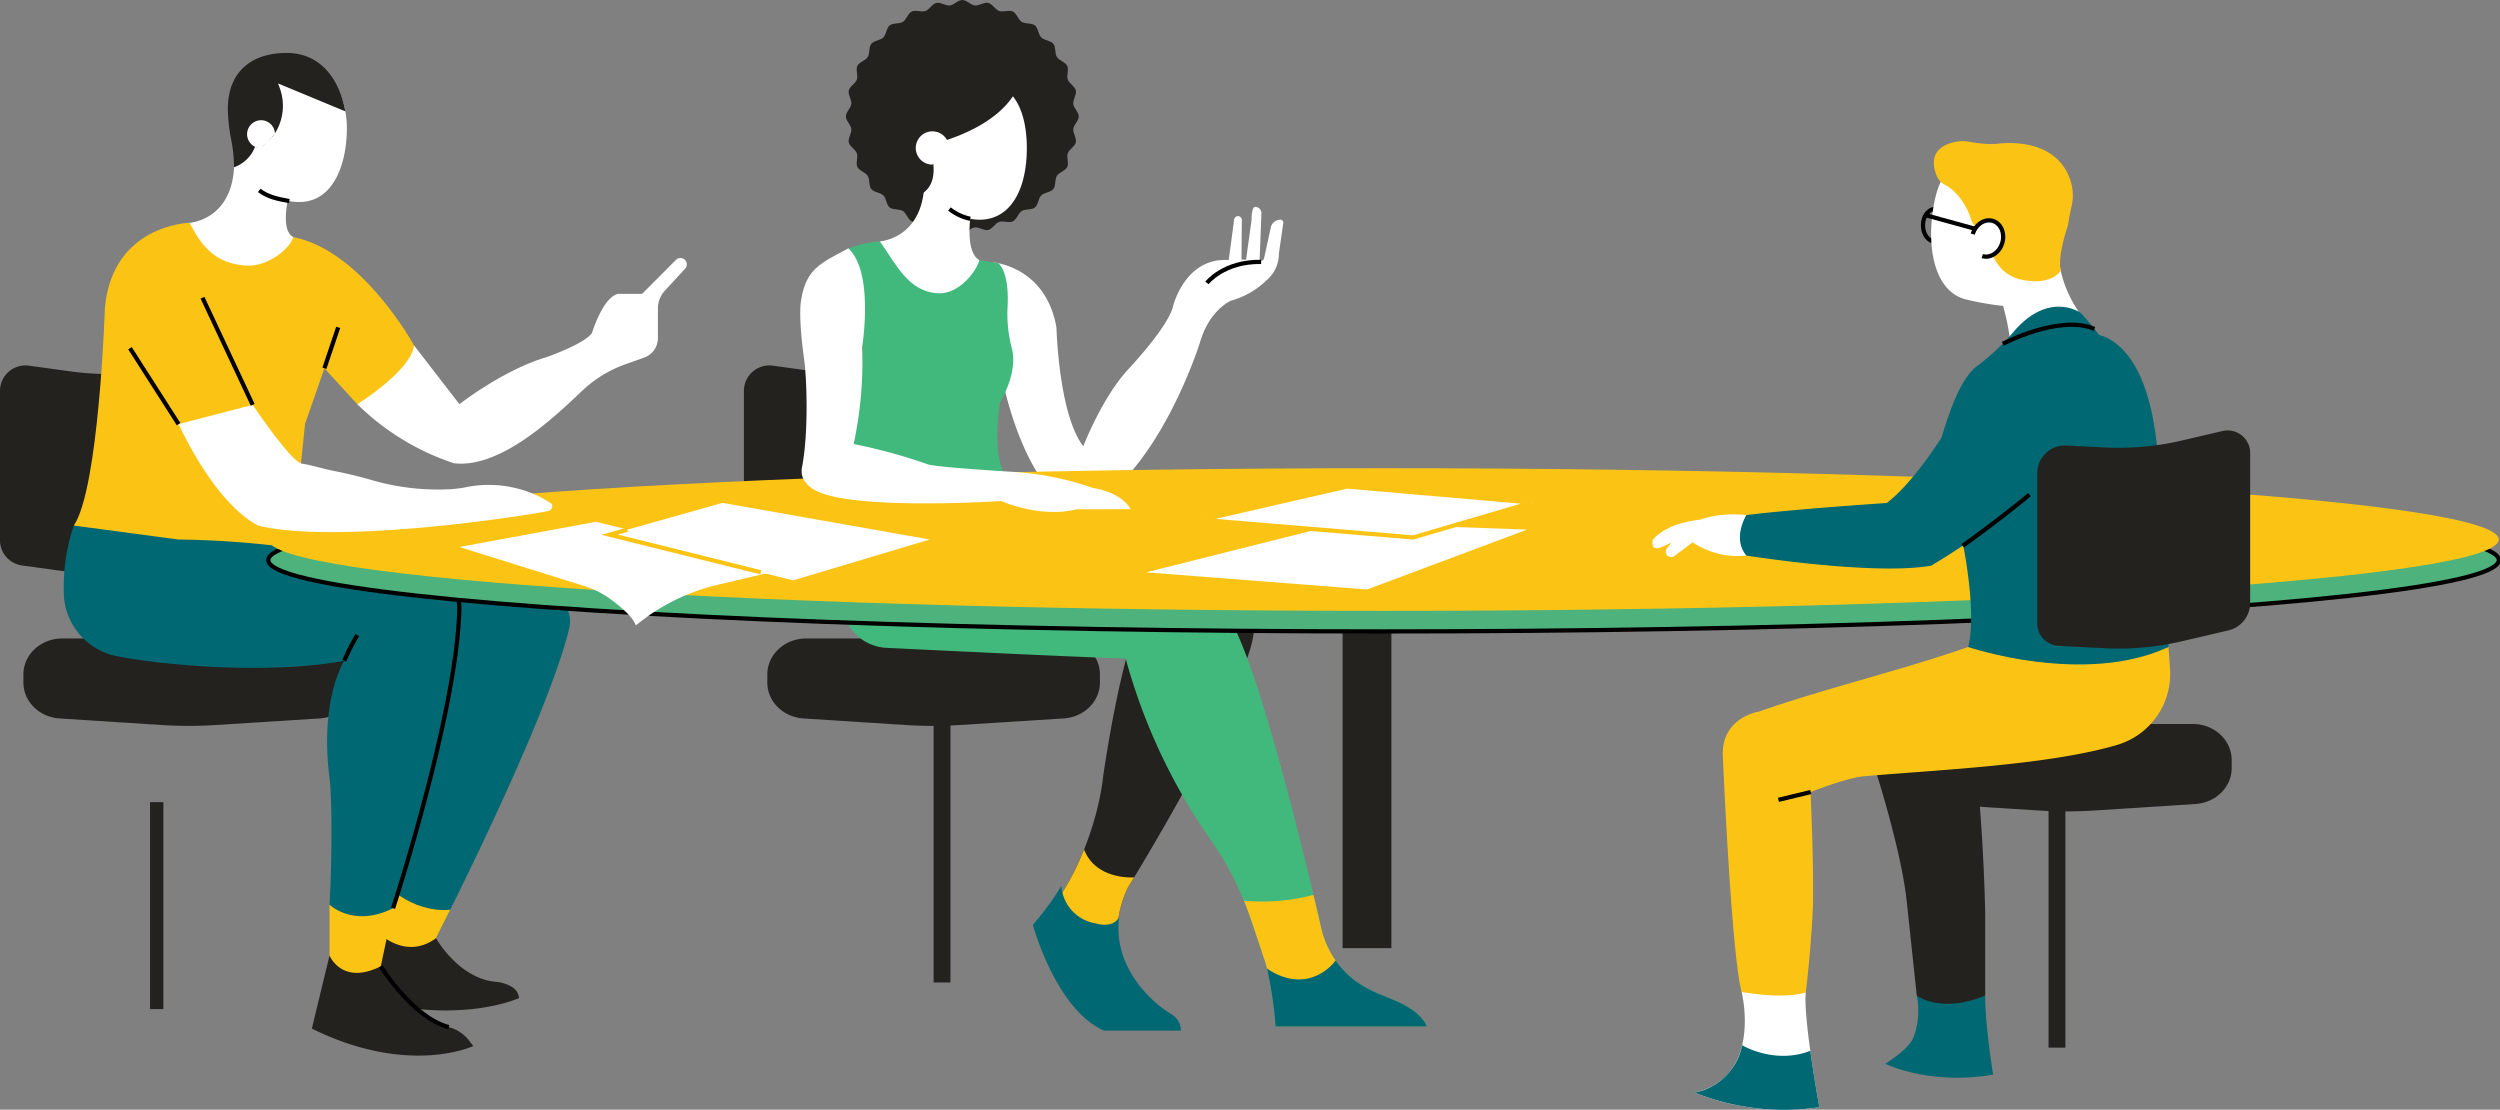 <svg id="Group_25435" data-name="Group 25435" xmlns="http://www.w3.org/2000/svg" xmlns:xlink="http://www.w3.org/1999/xlink" width="591.479" height="262.534" viewBox="0 0 591.479 262.534">
  <rect x="0" y="0" width="591.479" height="262.534" fill="#808080" stroke="none"/>
  <defs>
    <clipPath id="clip-path">
      <rect id="Rectangle_4792" data-name="Rectangle 4792" width="591.479" height="262.534" fill="none"/>
    </clipPath>
  </defs>
  <rect id="Rectangle_4788" data-name="Rectangle 4788" width="3.155" height="48.955" transform="translate(35.497 189.782)" fill="#23221e"/>
  <g id="Group_25436" data-name="Group 25436">
    <g id="Group_25435-2" data-name="Group 25435" clip-path="url(#clip-path)">
      <path id="Path_73727" data-name="Path 73727" d="M79.94,287l-24.722,1.563a100.015,100.015,0,0,1-12.714-.006l-24.116-1.549c-4.821-.309-8.562-4.02-8.562-8.493v-1.923c0-4.7,4.118-8.513,9.2-8.513H79.312c5.08,0,9.2,3.811,9.2,8.513v1.914c0,4.476-3.746,8.188-8.572,8.493" transform="translate(-4.289 -117.025)" fill="#23221e"/>
      <path id="Path_73728" data-name="Path 73728" d="M46.721,200.763,35.363,202.33a68.83,68.83,0,0,1-18.806,0L5.2,200.763A6.021,6.021,0,0,1,0,194.8V159.457a6.022,6.022,0,0,1,6.844-5.965l9.713,1.34a68.784,68.784,0,0,0,18.806,0l9.713-1.34a6.022,6.022,0,0,1,6.844,5.965V194.8a6.021,6.021,0,0,1-5.2,5.965" transform="translate(0 -66.979)" fill="#23221e"/>
      <rect id="Rectangle_4789" data-name="Rectangle 4789" width="3.989" height="61.894" transform="translate(220.884 170.552)" fill="#23221e"/>
      <path id="Path_73729" data-name="Path 73729" d="M392.3,287l-24.722,1.563a100.016,100.016,0,0,1-12.714-.006l-24.116-1.549c-4.822-.309-8.562-4.02-8.562-8.493v-1.923c0-4.7,4.118-8.513,9.2-8.513h60.288c5.08,0,9.2,3.811,9.2,8.513v1.914c0,4.476-3.746,8.188-8.571,8.493" transform="translate(-140.644 -117.025)" fill="#23221e"/>
      <path id="Path_73730" data-name="Path 73730" d="M359.08,200.763l-11.358,1.567a68.83,68.83,0,0,1-18.806,0l-11.358-1.567a6.021,6.021,0,0,1-5.2-5.965V159.457a6.022,6.022,0,0,1,6.844-5.965l9.713,1.34a68.784,68.784,0,0,0,18.806,0l9.713-1.34a6.022,6.022,0,0,1,6.844,5.965V194.8a6.021,6.021,0,0,1-5.2,5.965" transform="translate(-136.354 -66.979)" fill="#23221e"/>
      <rect id="Rectangle_4790" data-name="Rectangle 4790" width="11.539" height="93.918" transform="translate(317.649 130.405)" fill="#23221e"/>
      <path id="Path_73731" data-name="Path 73731" d="M163.431,129.008l10.754,13.929s10.319-8.093,20.577-11.121c0,0,8.962-3.121,10.768-5.7,0,0,2.58-8.513,6.191-9.287H217.4l7.994-8.018a1.5,1.5,0,0,1,2.168,2.077l-4.773,5.182a6.234,6.234,0,0,0-1.649,4.224v7.036a4.857,4.857,0,0,1-3.231,4.576l-4.437,1.576a29.037,29.037,0,0,0-10.345,6.372c-7.618,7.278-19.662,18.265-30.228,17.057a58.944,58.944,0,0,1-22.878-13.974Z" transform="translate(-65.487 -47.307)" fill="#fff"/>
      <path id="Path_73732" data-name="Path 73732" d="M58.408,93.548s-18.265.4-20.056,20.1c0,0-1.393,42.777-7.362,51.531,0,0,27.417,13.779,51.929,2.785L85.705,141.1l4.576-13.132,7.778,8.5s12.817-7.96,13.414-13.929c0,0-12.238-22.423-28.553-25.606" transform="translate(-13.529 -40.837)" fill="#fbc415"/>
      <path id="Path_73733" data-name="Path 73733" d="M171.277,247.089c-4.079,16.814-19.671,49.484-28.168,66.63-2.969,6-5.077,10.092-5.511,10.948l-.039.073-.028.051-.023.039c-9.027,2.22-13.433-2.755-14.312-3.9-.023-.028-.039-.056-.062-.085-.034-.045-.068-.1-.1-.147,1.29-3.815,2.66-9.089,3.832-13.963,1.657-6.919,2.9-13.039,2.9-13.039.609-22.184,13.05-41.4,13.05-41.4-17.163,1.33-38.541,5.629-49.613.778a15.592,15.592,0,0,1-9.247-16.352l22.02-11.112c27.424,6.333,53.389,9.01,62.145,14.1a6.721,6.721,0,0,1,3.155,7.381" transform="translate(-36.587 -98.486)" fill="#006873"/>
      <path id="Path_73734" data-name="Path 73734" d="M173.493,376.567c-2.969,6-5.077,10.092-5.511,10.948l-.039.073-.028.051-.023.039c-9.027,2.22-13.433-2.755-14.312-3.9-.023-.028-.039-.056-.062-.084-.034-.045-.068-.1-.1-.147,1.29-3.815,2.66-9.089,3.832-13.963.2.242,6.705,7.832,16.245,6.987" transform="translate(-66.971 -161.333)" fill="#fbc415"/>
      <path id="Path_73735" data-name="Path 73735" d="M151.41,388.21s7.3,9.333,15.626,3.224c0,0,5.358,9.581,14.2,10.327a8.84,8.84,0,0,1,3.881,1.28,3.411,3.411,0,0,1,1.561,2.565s-15.62,7.2-40.338-.992Z" transform="translate(-63.882 -169.466)" fill="#23221e"/>
      <path id="Path_73736" data-name="Path 73736" d="M138.367,379.86v19.28s1.811,3.775,10.784,1.638L153.4,380.7" transform="translate(-60.402 -165.821)" fill="#fbc415"/>
      <path id="Path_73737" data-name="Path 73737" d="M29.1,220.667a45.632,45.632,0,0,0-2.324,17.02A15.6,15.6,0,0,0,39.4,251.6c11.87,2.289,36.393,4.286,53.67,1.063,0,0-5.863,9.128-3.466,27.731.633,4.913.593,19.663,0,29.971,0,0,5.665,5.527,15.032.843,0,0,15.3-46.941,15.676-71.066a6.741,6.741,0,0,0-4.738-6.51,217.9,217.9,0,0,0-61.691-9.659" transform="translate(-11.64 -96.328)" fill="#006873"/>
      <path id="Path_73738" data-name="Path 73738" d="M135.126,401.2s2.888,7.175,12.125,2.555c0,0,7.494,12.162,16.084,14.386a8.9,8.9,0,0,1,4.814,3.2l.983,1.277s-15.224,7.225-38.19-4.128Z" transform="translate(-57.161 -175.136)" fill="#23221e"/>
      <path id="Path_73739" data-name="Path 73739" d="M165.045,321.256s15.3-46.941,15.676-71.066a6.74,6.74,0,0,0-4.737-6.51" transform="translate(-72.047 -106.374)" fill="none" stroke="#000" stroke-width="1"/>
      <path id="Path_73740" data-name="Path 73740" d="M417.033,100.016s12.464.916,14.965,15.419c0,0,.508,20.548,6.353,28.084,0,0,4.382-11.494,10.725-18.326,0,0,9.583-10.118,10.559-15,0,0,2.875-11.445,13.114-10.734l1.194-8.832c-.033-1.493.855-1.559.855-1.559a.934.934,0,0,1,1.052.84l-.075,9.439,1.085.033,1.3-9.471c0-.809.059-3.022.867-3.022a1.464,1.464,0,0,1,1.464,1.464L480.076,99.2c.016.355.036.374.392.374a.664.664,0,0,0,.656-.563l1.564-7.143a2.311,2.311,0,0,1,2.284-1.959.7.7,0,0,1,.7.7l-1.053,7.341a8.165,8.165,0,0,1-2.82,6.2,19.687,19.687,0,0,1-8.571,4.94s-5.124,2.2-7.32,10c0,0-10.491,33.424-29.353,40.305,0,0-13.587-5.661-18.955-40.061" transform="translate(-182.048 -37.93)" fill="#fff"/>
      <path id="Path_73741" data-name="Path 73741" d="M356.131,136.564c3.9-15.285-2.048-33.49-2.048-33.49a23.287,23.287,0,0,1,7.4-1.708s19.876,3.968,27.977,5.151c0,0,2.723,1.689,2.224,10.508a31.87,31.87,0,0,0,1.015,9.6c.663,2.627.584,6.826-2.772,12.79,0,0-1.915,10.606.716,16.333l5.6,13.807-45.049-.659a183.988,183.988,0,0,1,4.933-32.327" transform="translate(-153.309 -44.249)" fill="#42b97c"/>
      <path id="Path_73742" data-name="Path 73742" d="M410.261,27.548c0,1.022-1.18,1.968-1.291,2.96-.113,1.013.828,2.2.606,3.172-.225.991-1.586,1.651-1.917,2.6s.317,2.321-.12,3.226-1.915,1.251-2.451,2.1-.208,2.331-.837,3.118-2.142.793-2.856,1.506-.716,2.226-1.506,2.856-2.263.3-3.119.836-1.19,2.01-2.1,2.45-2.269-.215-3.226.12-1.606,1.693-2.6,1.918c-.975.221-2.159-.719-3.172-.606-.992.111-1.938,1.291-2.959,1.291s-1.968-1.18-2.96-1.291c-1.013-.113-2.2.828-3.172.606-.992-.225-1.651-1.586-2.6-1.917s-2.322.317-3.226-.12-1.251-1.915-2.1-2.451-2.331-.207-3.119-.836-.792-2.143-1.506-2.856-2.226-.717-2.856-1.506-.3-2.263-.836-3.119-2.011-1.19-2.451-2.1.215-2.269-.119-3.226-1.693-1.606-1.918-2.6c-.221-.975.719-2.159.606-3.171-.11-.992-1.29-1.938-1.29-2.96s1.18-1.968,1.291-2.96c.113-1.013-.828-2.2-.606-3.172.225-.991,1.587-1.651,1.918-2.6s-.317-2.321.12-3.226,1.914-1.251,2.451-2.1.207-2.331.836-3.119,2.143-.792,2.856-1.506.717-2.226,1.506-2.856,2.263-.3,3.119-.836,1.19-2.01,2.1-2.45,2.269.215,3.226-.12S375.59.91,376.581.685c.976-.221,2.159.719,3.172.606C380.745,1.18,381.691,0,382.713,0s1.968,1.18,2.96,1.291c1.013.113,2.2-.828,3.172-.606.991.225,1.651,1.586,2.6,1.917s2.322-.317,3.226.12,1.251,1.915,2.1,2.451,2.331.207,3.118.836.793,2.143,1.506,2.856,2.226.717,2.856,1.506.3,2.263.836,3.119,2.01,1.19,2.451,2.1-.215,2.269.12,3.226,1.693,1.606,1.917,2.6c.222.975-.718,2.159-.606,3.171.111.992,1.291,1.938,1.291,2.96" transform="translate(-155.041)" fill="#23221e"/>
      <path id="Path_73743" data-name="Path 73743" d="M390.829,81.319l-11.158-13.6c2.486,18.187-10.213,18.956-10.213,18.956,3.941,5.616,6.8,11.881,13.7,12.278,4.958.285,9.026-5.014,9.858-7.848-3.3-1.668-2.189-9.79-2.189-9.79" transform="translate(-161.28 -29.564)" fill="#fff"/>
      <path id="Path_73744" data-name="Path 73744" d="M387.583,54.09a21.712,21.712,0,0,1-.488-4.605c0-9.551,6.1-15.583,13.622-15.583s11.2,6.389,11.2,15.941-3.677,16.937-11.2,16.937a11.51,11.51,0,0,1-7.1-2.532" transform="translate(-168.979 -14.799)" fill="#fff"/>
      <path id="Path_73745" data-name="Path 73745" d="M384.533,44.334s16.91-2.942,22.42-13.368L401.219,22.1,381.226,36.314" transform="translate(-166.417 -9.648)" fill="#23221e"/>
      <path id="Path_73746" data-name="Path 73746" d="M357.878,195.442c-.363-.09-.26-.073-.73-.175-.206-.045-.441-.156-.722-.214-.223-.046-.483-.032-.749-.083-.229-.044-.507.086-.766.04-.235-.042-.5.042-.758,0-.238-.04-.465-.192-.72-.232-.239-.038-.437-.407-.69-.445s-.538.26-.792.226-.458-.335-.711-.366" transform="translate(-153.327 -84.77)" fill="#fff"/>
      <path id="Path_73747" data-name="Path 73747" d="M357.878,195.442c-.363-.09-.26-.073-.73-.175-.206-.045-.441-.156-.722-.214-.223-.046-.483-.032-.749-.083-.229-.044-.507.086-.766.04-.235-.042-.5.042-.758,0-.238-.04-.465-.192-.72-.232-.239-.038-.437-.407-.69-.445s-.538.26-.792.226-.458-.335-.711-.366" transform="translate(-153.327 -84.77)" fill="none" stroke="#000" stroke-width="1"/>
      <path id="Path_73748" data-name="Path 73748" d="M465.272,233.914s-7.643,4.187-14.181,47.959c0,0-1.6,19.8-15.646,35.688,0,0,5.068,18.829,15.853,23.568h16.054a4.25,4.25,0,0,0-2.118-3.663c-4.888-2.862-15.482-13.665-8.355-29.089,0,0,22.654-36.46,28.817-55.975,0,0,6.48-17.975-8.572-27.218" transform="translate(-190.085 -98.3)" fill="#23221e"/>
      <path id="Path_73749" data-name="Path 73749" d="M351.537,227.786s-3.341,21.685,10.938,23.462c0,0,42.768,2.121,57.16,2.566a138.4,138.4,0,0,0,19.872,42.549,74.808,74.808,0,0,1,9.687,18.913c.862,2.542,1.89,5.613,3.112,9.315,0,0,1.649,3.628,2.79,16.244h35.762s-.7-2.657-5.613-5.226c-4.419-2.312-11.04-3.376-15.95-10.343a22.406,22.406,0,0,1-3.452-7.916c-3.007-13.1-16.663-71.095-23.706-75.357L395.689,224.51" transform="translate(-153.309 -98.006)" fill="#42b97c"/>
      <path id="Path_73750" data-name="Path 73750" d="M548.218,403.325c4.91,6.967,11.53,8.031,15.95,10.343,4.909,2.569,5.613,5.226,5.613,5.226H534.019A95.192,95.192,0,0,0,532,405.184" transform="translate(-232.233 -176.064)" fill="#006873"/>
      <path id="Path_73751" data-name="Path 73751" d="M544,391.292a22.4,22.4,0,0,1-3.452-7.916c-.41-1.787-1.018-4.409-1.781-7.616a47.747,47.747,0,0,1-16.429,1.379c.528,1.36,1.078,2.738,1.561,4.163.862,2.542,1.891,5.613,3.111,9.315a16.507,16.507,0,0,1,.767,2.535s4.521,3.559,9.8,2.351a11.387,11.387,0,0,0,6.417-4.21" transform="translate(-228.019 -164.031)" fill="#fbc415"/>
      <path id="Path_73752" data-name="Path 73752" d="M446.567,356.694a63.226,63.226,0,0,1-11.123,18.276s5.068,18.828,15.853,23.568h16.054a4.25,4.25,0,0,0-2.118-3.664c-4.888-2.862-15.482-13.665-8.355-29.089,0,0,.56-.9,1.527-2.5,0,0-9.01.738-11.838-6.6" transform="translate(-190.085 -155.708)" fill="#fbc415"/>
      <path id="Path_73753" data-name="Path 73753" d="M454.083,379.438c-1.5,12.066,8.072,20.355,12.368,22.87A4.515,4.515,0,0,1,468.7,406.2H450.52c-11.458-5.036-16.842-25.039-16.842-25.039a63.226,63.226,0,0,0,6.748-9.219,9.654,9.654,0,0,0,8.074,8.875s3.832,1.362,5.583-1.379" transform="translate(-189.314 -162.365)" fill="#006873"/>
      <path id="Path_73754" data-name="Path 73754" d="M640.369,222.106c0,9.319-118.136,16.873-263.863,16.873s-263.863-7.554-263.863-16.873,118.136-16.873,263.863-16.873,263.863,7.554,263.863,16.873" transform="translate(-49.172 -89.591)" fill="#4eb27c"/>
      <ellipse id="Ellipse_12761" data-name="Ellipse 12761" cx="263.863" cy="16.873" rx="263.863" ry="16.873" transform="translate(63.471 115.643)" fill="none" stroke="#000" stroke-width="1"/>
      <path id="Path_73755" data-name="Path 73755" d="M640.369,213.467c0,9.319-118.136,16.873-263.863,16.873s-263.863-7.554-263.863-16.873,118.136-16.873,263.863-16.873,263.863,7.554,263.863,16.873" transform="translate(-49.172 -85.819)" fill="#fbc415"/>
      <path id="Path_73756" data-name="Path 73756" d="M347.382,104.272c-6.406,3.544-10.041,4.619-11.221,12.648,0,.02-.65,3.542.8,13.812.511,3.623,1.131,16.722-.531,25.333-.529,2.737,1.3,4.653,3.836,5.8,9.716,4.394,43.295,2.192,43.295,2.192s9.116,4.127,17.779,1.962l12.837-.035s-1.695-3.811-8.893-5.013a70.664,70.664,0,0,0-19.49-3.85s-16.233-.962-19.426-1.685a129.19,129.19,0,0,0-17.721-4.863,92.157,92.157,0,0,0,2.012-22.8c-.015-.315,2.908-17.752-3.276-23.507" transform="translate(-146.681 -45.518)" fill="#fff"/>
      <path id="Path_73757" data-name="Path 73757" d="M116.476,36.41c-1.4-7.658-6.807-13.36-13.27-13.36-7.522,0-13.619,7.742-13.619,17.293a21.881,21.881,0,0,0,.276,3.477c0,.017.006.034.006.051,2.457,18.132-10.221,18.9-10.221,18.9,2.992,6.04,6.536,9.731,13.444,10.126,4.959.287,10.233-3.91,11.067-6.745-2.361-1.195-1.831-5.973-1.335-8.593.13.023.254.051.383.073,9.731,1.848,13.625-7.742,13.625-17.293a21.864,21.864,0,0,0-.355-3.933m-20,2.1a3.294,3.294,0,0,1,3.347,3.3l-3.3,3.3a3.3,3.3,0,0,1-3.3-3.347,3.339,3.339,0,0,1,3.251-3.251" transform="translate(-34.769 -10.062)" fill="#fff"/>
      <path id="Path_73758" data-name="Path 73758" d="M110.162,53.749c-.219.321-.149.384-.423.658s-.446.1-.72.374-.123.426-.4.7-.3.248-.577.523-.4.157-.671.433-.09.491-.412.712a3.746,3.746,0,0,1-.775-.2,3.128,3.128,0,0,1-.66-.31c-.226-.11-.537-.076-.73-.232a3.692,3.692,0,0,1-.618-.477c-.153-.2-.033-.571-.14-.8s-.535-.357-.588-.6.246-.537.25-.792-.271-.542-.214-.774a3.648,3.648,0,0,1,.34-.69c.109-.217.454-.288.606-.476s.111-.588.3-.74.548-.07.765-.179a3.14,3.14,0,0,1,.672-.226,3.034,3.034,0,0,1,.7-.041c.255,0,.513-.157.752-.106s.368.407.592.512a3.53,3.53,0,0,1,1.47,1.417,2.92,2.92,0,0,1,.288.642,2.842,2.842,0,0,1,.193.669" transform="translate(-45.157 -22.045)" fill="#fff"/>
      <path id="Path_73759" data-name="Path 73759" d="M92.518,169.994s9.008,13.49,11.658,13.91c2.331.37,4.473,1.082,7.674,1.752,0,0,4.035.745,8.658,2.087a56.108,56.108,0,0,0,17.3,2.264,30.558,30.558,0,0,0,4.912-.478,27.032,27.032,0,0,1,12.026.163,25.523,25.523,0,0,1,8.531,3.734,1.221,1.221,0,0,1-.94,1.706c-9.87,1.888-50.516,7.658-68.273,3.5,0,0-9.112-3.255-19.093-24.084Z" transform="translate(-32.728 -74.208)" fill="#fff"/>
      <path id="Path_73760" data-name="Path 73760" d="M506.766,114.934s3.994-5.128,12.829-4.971" transform="translate(-221.219 -48)" fill="#fff"/>
      <path id="Path_73761" data-name="Path 73761" d="M506.766,114.934s3.994-5.128,12.829-4.971" transform="translate(-221.219 -48)" fill="none" stroke="#000" stroke-width="1"/>
      <path id="Path_73762" data-name="Path 73762" d="M115.957,82.47c-2.552-.485-5.032-.924-7.1-2.53" transform="translate(-47.519 -34.896)" fill="none" stroke="#000" stroke-width="1"/>
      <line id="Line_943" data-name="Line 943" y1="9.679" x2="3.263" transform="translate(76.753 77.454)" fill="none" stroke="#000" stroke-width="1"/>
      <line id="Line_944" data-name="Line 944" x1="11.491" y1="17.958" transform="translate(30.754 82.385)" fill="none" stroke="#000" stroke-width="1"/>
      <line id="Line_945" data-name="Line 945" x1="11.878" y1="25.341" transform="translate(47.911 70.445)" fill="none" stroke="#000" stroke-width="1"/>
      <path id="Path_73763" data-name="Path 73763" d="M144.519,272.753a50.277,50.277,0,0,1,3.1-6.07" transform="translate(-63.087 -116.415)" fill="none" stroke="#000" stroke-width="1"/>
      <rect id="Rectangle_4791" data-name="Rectangle 4791" width="3.989" height="61.894" transform="translate(484.666 185.967)" fill="#23221e"/>
      <path id="Path_73764" data-name="Path 73764" d="M813.242,91.6c0,2.134-1.3,3.865-2.91,3.865s-2.909-1.73-2.909-3.865,1.3-3.865,2.909-3.865S813.242,89.465,813.242,91.6Z" transform="translate(-352.466 -38.299)" fill="none" stroke="#000" stroke-width="1"/>
      <path id="Path_73765" data-name="Path 73765" d="M799.088,418.023a18.314,18.314,0,0,1-.7,9.72c-1.12,2.71-4.382,4.783-6.71,6.432,0,0,10.459,5.174,25.465,2.541,0,0-1.871-11.5-1.871-18.693" transform="translate(-345.594 -182.48)" fill="#006873"/>
      <path id="Path_73766" data-name="Path 73766" d="M722.645,416.511s5.089,20.085-11.138,23.81a56.858,56.858,0,0,0,29.527,3.458s-3.851-21.039-3.2-27.178" transform="translate(-310.595 -181.82)" fill="#fff"/>
      <path id="Path_73767" data-name="Path 73767" d="M788.142,318.872s5.883,18.433,7.056,30.158l2.344,21.985s5.636,4.4,16.189,0V351.069s-.683-31.351-3.614-40.73" transform="translate(-344.049 -135.473)" fill="#23221e"/>
      <path id="Path_73768" data-name="Path 73768" d="M840.959,116.969l13.119-14.333c-.286,8.291,3.672,15.944,9.66,21.608,3.1,2.93-2.97,4.854-5.769,8.069a11.674,11.674,0,0,1-9.6,4.57c-5.487.019-6.381-1.384-7.13-4.56,3.736-1.644-.279-15.355-.279-15.355" transform="translate(-367.105 -44.804)" fill="#fff"/>
      <path id="Path_73769" data-name="Path 73769" d="M829.008,98.915a64.145,64.145,0,0,1-9.644-1.574c-8.125-1.754-9.85-13.388-7.624-23.7S822.3,59.2,830.424,60.954,843.33,72.49,841.1,82.806a19.521,19.521,0,0,0,.188,6.571" transform="translate(-353.96 -26.437)" fill="#fff"/>
      <path id="Path_73770" data-name="Path 73770" d="M805.976,322.914l24.722,1.563a100.014,100.014,0,0,0,12.714-.006l24.116-1.549c4.822-.309,8.562-4.02,8.562-8.493v-1.923c0-4.7-4.119-8.513-9.2-8.513H806.6c-5.08,0-9.2,3.811-9.2,8.513v1.914c0,4.476,3.746,8.188,8.572,8.493" transform="translate(-348.092 -132.703)" fill="#23221e"/>
      <path id="Path_73771" data-name="Path 73771" d="M744.163,305.979s8.3-3.352,12.717-3.742c16.364-1.447,43.648-2.582,59.854-7.433a17.511,17.511,0,0,0,12.43-18.035l-.366-5.107c-5.9,1.6-14.005,3.747-23.654,3.8-10.089.051-17.668-2.151-23.726-3.8-16.217,5.661-33.241,9.605-49.458,15.267,0,0-8.618,1.281-8.618,9.986,0,0,1.995,47.1,4.469,56.365,0,0,9.788,1.855,15.193.09,0,0,1.365-11.3,1.7-20.975.1-13.111-.393-19.154-.721-32.142" transform="translate(-315.761 -118.589)" fill="#fbc415"/>
      <path id="Path_73772" data-name="Path 73772" d="M822.629,181.613s4.553,19.521,2.131,28.816c0,0,27.446,9.3,47.38,0,0,0,4.825-51.724-20.745-79.037" transform="translate(-359.103 -57.357)" fill="#006873"/>
      <path id="Path_73773" data-name="Path 73773" d="M705.08,218.252s-7.557.457-11.17,4.727c0,0-.657,2.681,1.752,1.862,0,0,6.9-3.148,8.54-3.216" transform="translate(-302.878 -95.274)" fill="#fff"/>
      <path id="Path_73774" data-name="Path 73774" d="M718.5,216.148s-9.508-1.351-15.254,3.55l-3.517,4.3a1.279,1.279,0,0,0,1.762,1.83l4.29-3.245a19.153,19.153,0,0,0,12.719,3.142" transform="translate(-305.327 -94.281)" fill="#fff"/>
      <path id="Path_73775" data-name="Path 73775" d="M811.207,130.248s-7.7-5.559-16.254,4.9a55.149,55.149,0,0,1-7.885,7.384c-3.229,2.168-5.812,7.3-8.823,17.215,0,0-6.636,10.68-12.936,15.468,0,0-22.622,1.5-33.223,2.867,0,0-3.419,5.471,0,9.575,0,0,29.981,4.787,43.716,2.394a175.219,175.219,0,0,0,18.864-12.995" transform="translate(-318.915 -56.213)" fill="#006873"/>
      <path id="Path_73776" data-name="Path 73776" d="M840.968,140.868s13.376-7.065,21.665-3.53" transform="translate(-367.109 -59.52)" fill="#006873"/>
      <path id="Path_73777" data-name="Path 73777" d="M840.968,140.868s13.376-7.065,21.665-3.53" transform="translate(-367.109 -59.52)" fill="none" stroke="#000" stroke-width="1"/>
      <path id="Path_73778" data-name="Path 73778" d="M738.9,440.2c.945,6.835,2.137,13.346,2.137,13.346a56.856,56.856,0,0,1-29.526-3.458,14.152,14.152,0,0,0,11.26-11.2s7.695,4.628,16.129,1.308" transform="translate(-310.595 -191.592)" fill="#006873"/>
      <path id="Path_73779" data-name="Path 73779" d="M842.011,89.918s-2.089,3.626-9.161,2.152a9.223,9.223,0,0,1-7-6.159,12.527,12.527,0,0,1-.526-4.53,5.586,5.586,0,0,1-4.685-4.108s-1.73-5.448-6.075-7.7a4.133,4.133,0,0,1-1.9-2.118c-1-2.447-1.8-6.863,4.715-8.063a8,8,0,0,1,2.778-.006,34.556,34.556,0,0,0,6.06.608s14.577-2.7,18.164,8.8a11.427,11.427,0,0,1,.175,5.983c-.257,1.109-.565,2.611-.831,4.4,0,0-2.5,7.068-1.719,10.743" transform="translate(-354.462 -25.874)" fill="#fbc415"/>
      <path id="Path_73780" data-name="Path 73780" d="M879.417,140.358s14.754,0,15.293,35.477" transform="translate(-383.893 -61.271)" fill="#006873"/>
      <line id="Line_946" data-name="Line 946" x1="14.796" y1="4.084" transform="translate(455.541 50.893)" fill="#fff"/>
      <line id="Line_947" data-name="Line 947" x1="14.796" y1="4.084" transform="translate(455.541 50.893)" fill="none" stroke="#000" stroke-width="1"/>
      <path id="Path_73781" data-name="Path 73781" d="M828.325,95.775c.686-2.3,2.806-3.7,4.735-3.124s2.937,2.907,2.251,5.208-2.806,3.7-4.735,3.124" transform="translate(-361.59 -40.389)" fill="#fff"/>
      <path id="Path_73782" data-name="Path 73782" d="M828.325,95.775c.686-2.3,2.806-3.7,4.735-3.124s2.937,2.907,2.251,5.208-2.806,3.7-4.735,3.124" transform="translate(-361.59 -40.389)" fill="none" stroke="#000" stroke-width="1"/>
      <path id="Path_73783" data-name="Path 73783" d="M824.11,219.8s7.921-5.59,15.786-12.087" transform="translate(-359.75 -90.671)" fill="#006873"/>
      <path id="Path_73784" data-name="Path 73784" d="M824.11,219.8s7.921-5.59,15.786-12.087" transform="translate(-359.75 -90.671)" fill="none" stroke="#000" stroke-width="1"/>
      <line id="Line_948" data-name="Line 948" x1="7.638" y2="1.844" transform="translate(420.764 187.391)" fill="#006873"/>
      <line id="Line_949" data-name="Line 949" x1="7.638" y2="1.844" transform="translate(420.764 187.391)" fill="none" stroke="#000" stroke-width="1"/>
      <path id="Path_73785" data-name="Path 73785" d="M860.452,231.711l11.02.56a65.571,65.571,0,0,0,18.245-1.668l11.02-2.574a6.686,6.686,0,0,0,5.044-6.426V186.262a5.335,5.335,0,0,0-6.641-5.358l-9.423,2.2a65.612,65.612,0,0,1-18.245,1.668l-9.423-.479a6.576,6.576,0,0,0-6.641,6.572v35.34a5.332,5.332,0,0,0,5.044,5.5" transform="translate(-373.412 -78.903)" fill="#23221e"/>
      <path id="Path_73786" data-name="Path 73786" d="M159.886,405.734S167.38,417.9,175.97,420.12" transform="translate(-69.795 -177.116)" fill="none" stroke="#000" stroke-width="1"/>
      <path id="Path_73787" data-name="Path 73787" d="M378.282,74.944s7.614,0,5.2-10.193h-9.932" transform="translate(-163.064 -28.266)" fill="#23221e"/>
      <path id="Path_73788" data-name="Path 73788" d="M388.453,63.022a3.935,3.935,0,1,1,3.935-3.935" transform="translate(-167.854 -24.076)" fill="#fff"/>
      <path id="Path_73789" data-name="Path 73789" d="M403.579,90.067a11.907,11.907,0,0,1-4.911-2.31" transform="translate(-174.031 -38.309)" fill="none" stroke="#000" stroke-width="1"/>
      <path id="Path_73790" data-name="Path 73790" d="M123.466,36.047l-15.908-6.6.4,1.106a12.253,12.253,0,0,1-1.668,11.463l-3.763.926a8.339,8.339,0,0,1-5.4,6.337l-.013-.619a33.8,33.8,0,0,0-.669-5.974,42.188,42.188,0,0,1-.783-7.148c0-9.551,6.38-13.319,13.9-13.319,8.009,0,12.5,6.171,13.9,13.828" transform="translate(-41.759 -9.699)" fill="#23221e"/>
      <path id="Path_73791" data-name="Path 73791" d="M110.346,53.776l-3.3,3.3a3.3,3.3,0,0,1-3.3-3.347A3.339,3.339,0,0,1,107,50.48a3.294,3.294,0,0,1,3.347,3.3" transform="translate(-45.289 -22.036)" fill="#fff"/>
      <path id="Path_73792" data-name="Path 73792" d="M225.153,219.092l-32.286,5.965,29.683,9.277a20.737,20.737,0,0,1,6.1,3.073c2.367,1.74,5.306,4.216,5.965,6.192l1.481-1.135a47.043,47.043,0,0,1,17.817-8.449l16.518-3.9Z" transform="translate(-84.192 -95.64)" fill="#fff"/>
      <path id="Path_73793" data-name="Path 73793" d="M282.647,211.145l-26.728,7.531,43.433,10.8,32.322-9.658Z" transform="translate(-111.716 -92.172)" fill="#fff"/>
      <path id="Path_73794" data-name="Path 73794" d="M260.188,222.376l-4.27,1.2,35.793,8.9" transform="translate(-111.716 -97.074)" fill="none" stroke="#fbc415" stroke-width="1"/>
      <path id="Path_73795" data-name="Path 73795" d="M527.737,219.586l-46.471,11.676,52.241,4.06,37.86-14.164Z" transform="translate(-210.088 -95.856)" fill="#fff"/>
      <path id="Path_73796" data-name="Path 73796" d="M538.961,204.076c-.358.025-.291.418-.641.5s-.406-.159-.756-.079-.291.338-.641.419-.4-.117-.745-.037-.376-.036-.726.044-.38-.053-.73.027-.24.559-.589.64-.422-.23-.771-.15-.333.155-.684.235-.41-.181-.76-.1-.28.383-.63.463-.347.088-.7.169-.312.239-.661.32-.443-.332-.792-.252-.27.424-.619.5-.353.061-.7.141-.44-.316-.789-.236-.288.349-.637.429-.385-.073-.735.007-.287.357-.638.437-.364.022-.714.1-.347.094-.7.174-.344.1-.693.184-.378-.042-.728.039-.327.179-.677.26-.386-.073-.737.007-.381-.051-.731.03-.3.28-.655.36-.359.041-.71.121-.285.363-.636.443-.406-.162-.757-.081-.308.266-.659.347-.348.088-.7.169-.359.043-.71.124-.444-.328-.8-.248-.308.265-.659.346-.287.358-.638.439-.412-.19-.761-.11-.309.266-.66.347-.36.039-.71.119-.431-.272-.782-.191-.293.337-.644.418-.311.256-.662.337-.39-.087-.741-.007-.4-.122-.75-.041-.343.117-.694.2-.256.5-.608.578-.424-.229-.777-.148-.739-.159-.71.2.372.065.734.1.354.118.716.148.352.153.713.183.4-.423.761-.392.359.058.72.088.333.367.694.4.393-.35.754-.32.339.3.7.328.386-.264.747-.234.325.472.687.5.365-.008.727.022.368-.049.731-.019.387-.27.749-.241.34.3.7.329.37-.064.731-.034.348.189.71.219.38-.2.742-.169.341.277.7.307.394-.358.755-.328.36.05.722.08.326.456.689.486.365,0,.727.031.382-.209.744-.179.333.373.7.4.37-.071.732-.041.384-.242.746-.212.339.308.7.338.359.065.721.1.383-.221.745-.191.366-.011.727.019.352.155.713.185.361.033.722.063.379-.189.74-.158.328.429.689.459.39-.323.751-.292.344.227.705.257.357.075.719.105.352.142.713.172.392-.332.755-.3.365.006.727.036.35.174.712.2.349.184.71.214.384-.243.746-.213.349.174.711.2.349.183.711.213.366-.01.728.02.379-.164.741-.134.361.054.723.083.352.151.714.181.372-.091.734-.061.38-.175.743-.145.34.3.7.332.347.214.71.245.378-.154.74-.123.382-.191.745-.161.336.347.7.377.366,0,.728.032.391-.3.753-.27.337.337.7.367.364.016.726.046.372-.082.734-.052.368-.027.731,0,.33.429.693.459.378-.143.741-.112.352.169.716.2.378-.153.742-.123.382-.188.747-.158.351.192.716.222.37.19.734.154a2.679,2.679,0,0,0,.7-.2c.343-.1.371,0,.715-.105s.36-.041.7-.141.349-.077.691-.177.3-.252.639-.353.292-.268.635-.368.422.174.764.073.328-.147.67-.247.314-.2.656-.3.365-.026.707-.127.366-.022.709-.123.308-.224.651-.325.356-.057.7-.158.281-.313.623-.414.441.234.783.133.2-.581.544-.682.446.252.789.151.238-.458.582-.559.409.123.753.022.369-.014.712-.114.334-.132.677-.233.357-.056.7-.156.25-.423.593-.523.422.165.765.064.3-.233.648-.334.4.089.743-.012.339-.12.682-.221.278-.323.622-.424.33-.152.673-.253.376.015.719-.086.319-.186.663-.287.348-.084.691-.185.406.111.749.01.388.045.732-.056.331-.145.675-.246.328-.158.672-.259.386.041.731-.06.249-.425.593-.526.341-.113.686-.215.348-.091.694-.193.85.22.816-.139-.456-.082-.814-.113-.378.192-.736.161-.324-.435-.682-.466-.371.11-.73.079-.368.072-.727.041-.343-.219-.7-.25-.376.168-.734.137-.367.069-.726.038-.331-.35-.689-.381-.4.416-.755.385-.343-.211-.7-.242-.367.073-.726.042-.341-.23-.7-.261-.369.087-.728.056-.356-.072-.715-.1-.348-.151-.707-.182-.354-.086-.713-.117-.363.029-.722,0-.363.018-.721-.013-.34-.253-.7-.284-.4.483-.763.452-.311-.579-.67-.61-.406.517-.765.486-.316-.515-.674-.546-.37.114-.728.083-.383.26-.74.229-.334-.3-.691-.335-.349-.128-.707-.159-.348-.143-.706-.174-.4.438-.757.407-.318-.5-.677-.535-.374.136-.734.105-.346-.185-.7-.216-.38.221-.739.19-.352-.111-.709-.142-.342-.22-.7-.251-.384.261-.743.23-.376.161-.735.13-.355-.081-.715-.112-.347-.171-.705-.2-.373.131-.732.1-.354-.086-.713-.117-.363.015-.723-.016-.367.049-.726.017-.348-.16-.707-.191-.326-.414-.685-.445-.379.188-.739.157-.353-.1-.713-.13-.383.237-.743.206-.326-.409-.684-.44-.354-.093-.714-.124-.4.389-.754.358-.323-.452-.682-.483-.371.094-.731.063-.354-.1-.714-.128-.358-.055-.718-.086-.394.35-.754.319-.359-.046-.719-.078-.355-.1-.716-.127-.4.109-.755.024c-.37-.089-.331-.355-.694-.331" transform="translate(-220.284 -89.085)" fill="#fff"/>
      <path id="Path_73797" data-name="Path 73797" d="M538.981,204.279l-34.329,7.882,49.97,4.17,28.157-8.264Z" transform="translate(-220.297 -89.174)" fill="#fff"/>
      <path id="Path_73798" data-name="Path 73798" d="M538.981,204.279l-34.329,7.882,49.97,4.17,28.157-8.264Z" transform="translate(-220.297 -89.174)" fill="none" stroke="#fbc415" stroke-width="1"/>
    </g>
  </g>
</svg>

